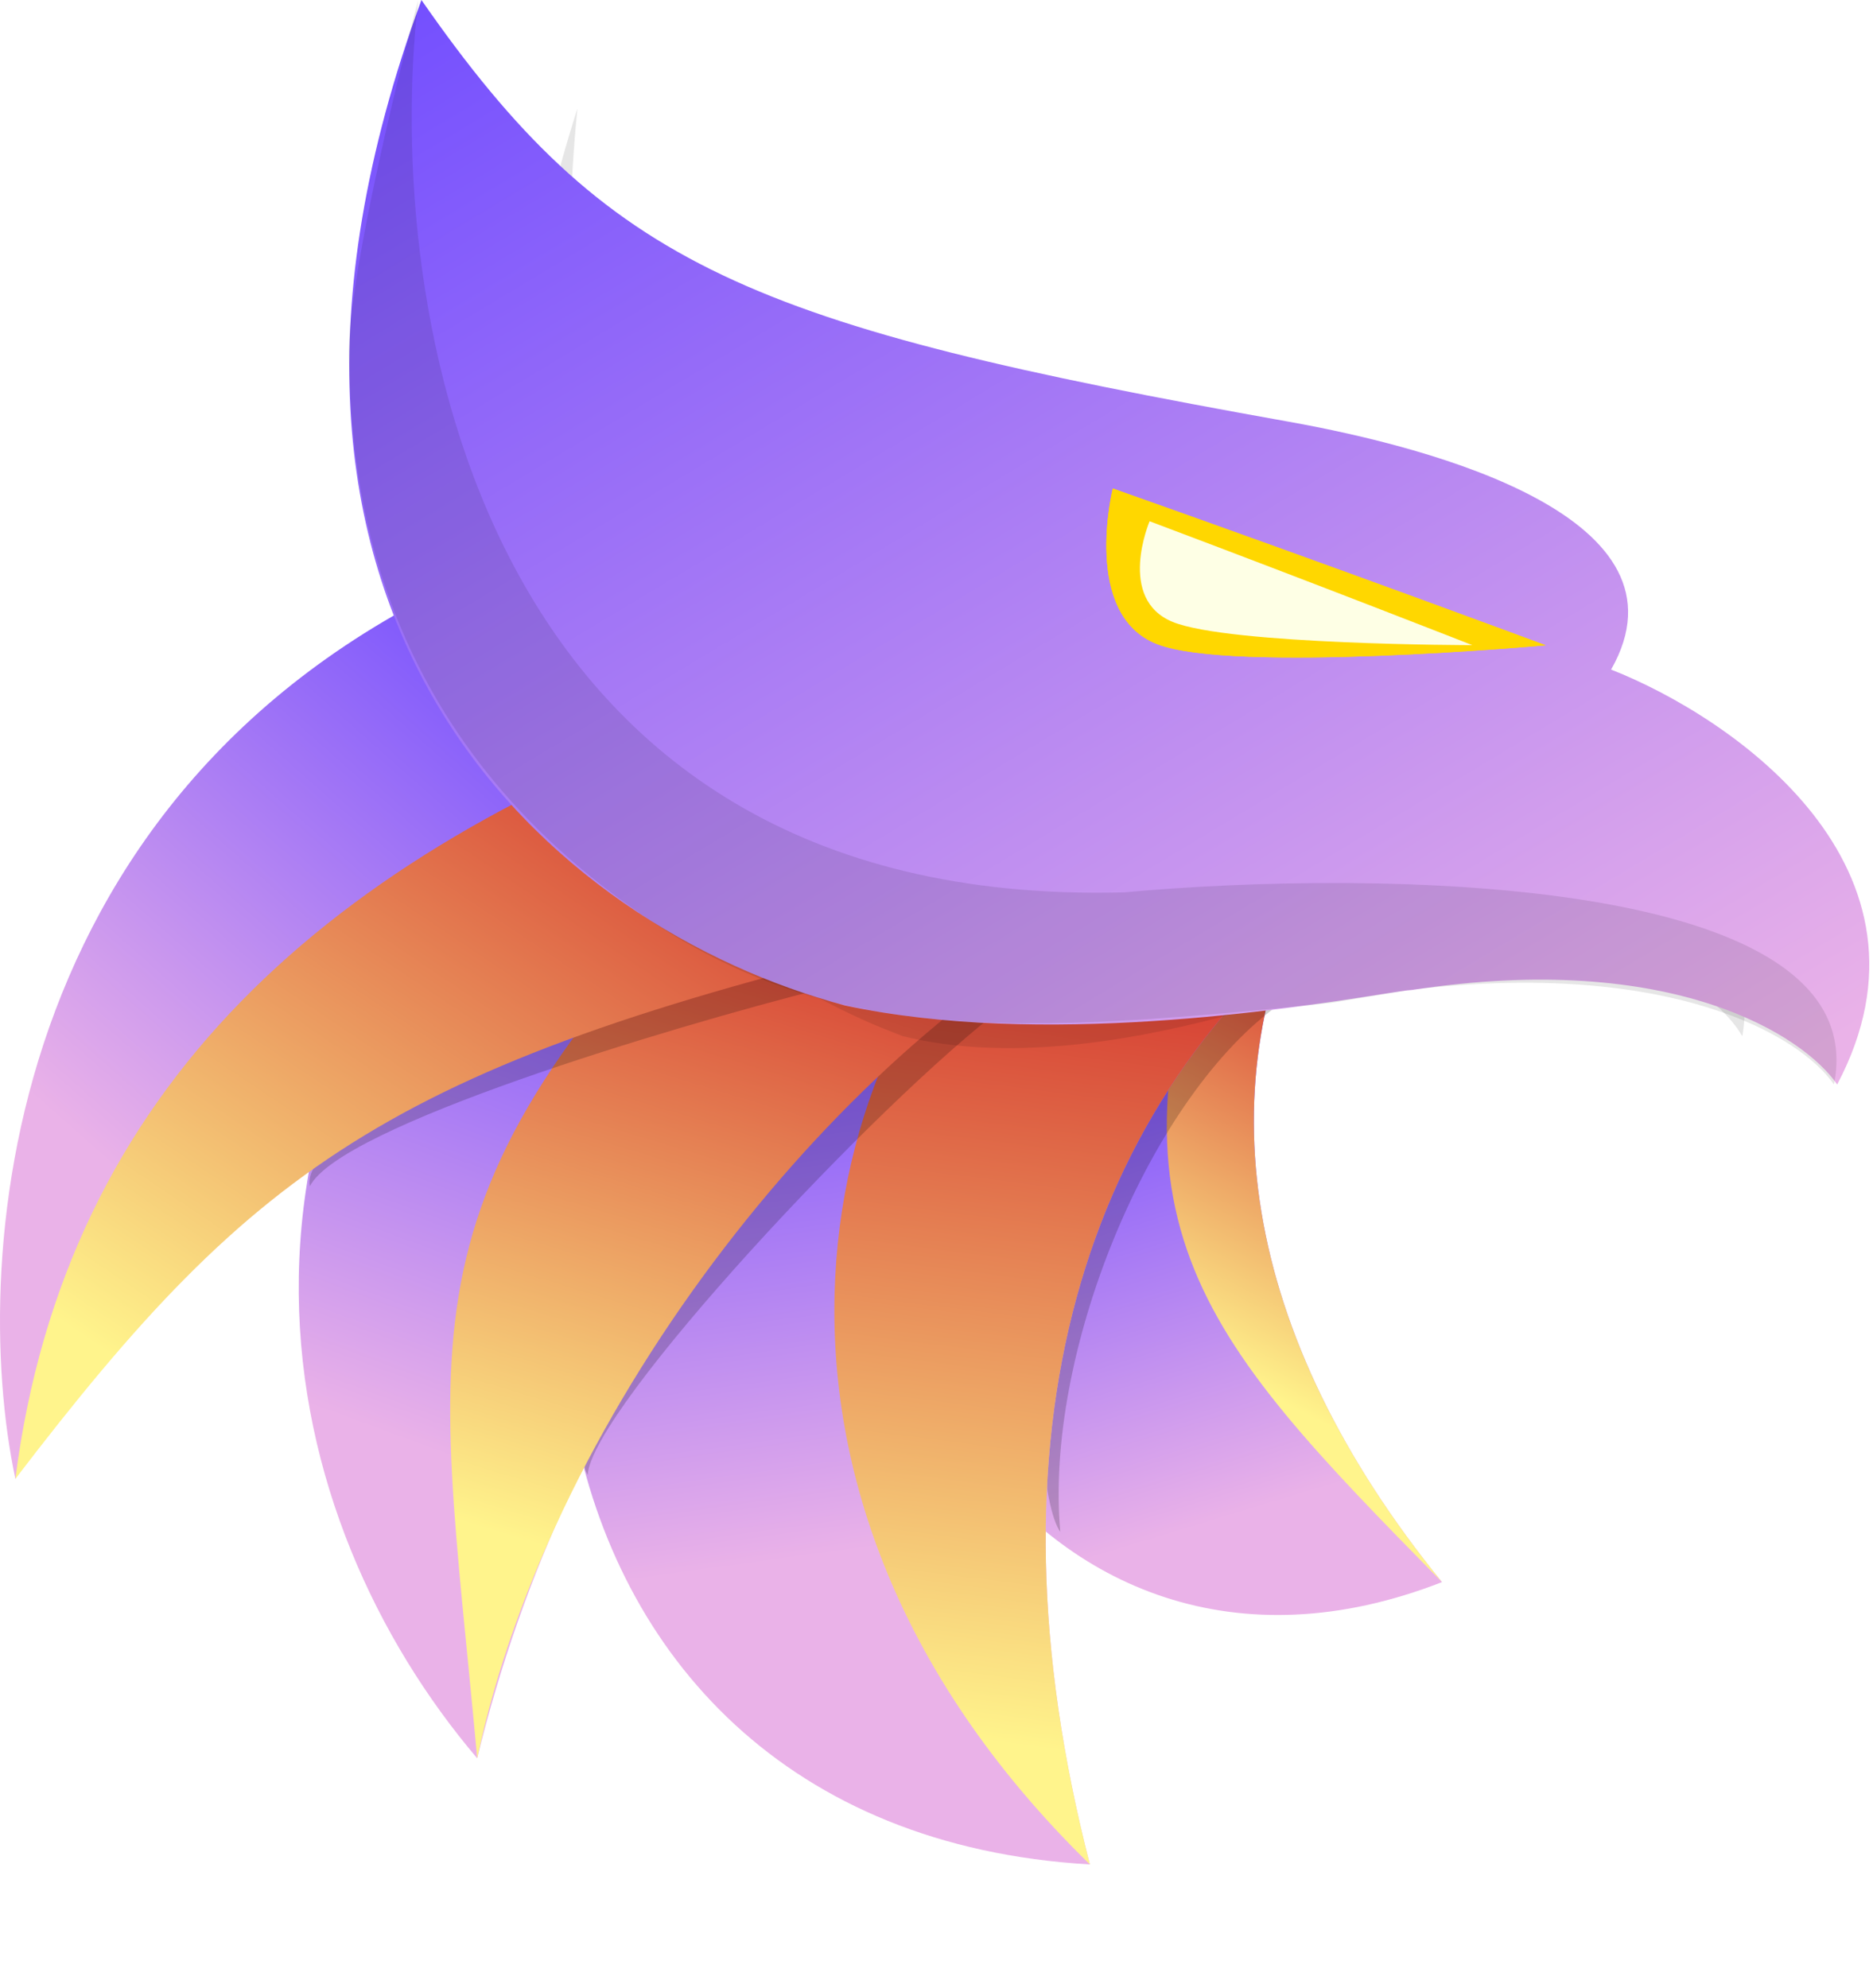<svg width="311" height="330" viewBox="0 0 311 330" fill="none" xmlns="http://www.w3.org/2000/svg">
<path d="M150.825 151.196C126.903 213.37 171.338 289.234 239.436 262.65C205.933 221.452 199.878 179.756 218.862 144.164C202.996 142.298 167.176 141.091 150.825 151.196Z" fill="url(#paint0_linear_145_1190)"/>
<path d="M204.461 140.078C180.539 202.251 198.586 221.09 239.432 262.651C205.929 221.453 199.874 179.756 218.858 144.165C202.992 142.299 220.813 129.973 204.461 140.078Z" fill="url(#paint1_linear_145_1190)"/>
<g filter="url(#filter0_f_145_1190)">
<path d="M176.058 254.319C173.398 225.048 190.347 183.351 211.544 167.386L188.477 163.836C170.177 182.111 170.246 245.985 176.058 254.319Z" fill="black" fill-opacity="0.19"/>
</g>
<path d="M134.143 119.127C68.474 183.176 80.473 303.646 180.965 309.522C162.722 238.714 179.11 183.057 223.322 149.433C204.541 137.978 160.413 115.88 134.143 119.127Z" fill="url(#paint2_linear_145_1190)"/>
<path d="M170.146 144.098C137.989 169.143 114.799 244.899 180.969 309.523C162.726 238.716 179.114 183.059 223.326 149.435C204.546 137.98 196.416 140.851 170.146 144.098Z" fill="url(#paint3_linear_145_1190)"/>
<path d="M94.275 119.126C28.606 183.175 45.84 252.627 79.234 291.895C94.275 230.365 132.418 179.037 183.454 149.432C164.673 137.978 120.545 115.88 94.275 119.126Z" fill="url(#paint4_linear_145_1190)"/>
<g filter="url(#filter1_f_145_1190)">
<path d="M97.581 244.838C98.311 233.754 145.634 183.002 166.831 167.038L149.017 165.864C130.717 184.139 91.769 236.504 97.581 244.838Z" fill="black" fill-opacity="0.19"/>
</g>
<path d="M129.947 133.584C64.277 197.633 72.435 217.379 79.237 291.896C91.606 233.148 140.752 172.156 184.986 150.591C166.205 139.136 156.216 130.337 129.947 133.584Z" fill="url(#paint5_linear_145_1190)"/>
<g filter="url(#filter2_f_145_1190)">
<path d="M51.452 196.937C56.42 187.002 110.888 170.62 136.614 164.115L120.646 156.131C96.695 165.889 49.323 187.002 51.452 196.937Z" fill="black" fill-opacity="0.19"/>
</g>
<path d="M85.728 92.46C0.387 126.101 -5.282 208.515 2.552 245.516C36.255 188.313 103.353 162.959 156.227 154.919C143.343 137.088 111.206 99.633 85.728 92.46Z" fill="url(#paint6_linear_145_1190)"/>
<path d="M120.357 118.124C54.806 141.933 10.899 180.274 2.549 245.516C42.747 192.951 65.628 176.254 156.224 154.919C140.455 138.841 138.291 135.13 120.357 118.124Z" fill="url(#paint7_linear_145_1190)"/>
<g filter="url(#filter3_f_145_1190)">
<path d="M149.938 172.021C183.462 180.355 228.573 159.672 231.706 159.672C269.052 153.005 284.604 164.05 289.303 172.021C295.326 137.417 226.51 149.507 190.224 153.355C97.492 156.177 90.827 68.271 95.881 18C63.297 120.614 116.205 159.46 149.938 172.021Z" fill="black" fill-opacity="0.1"/>
</g>
<path fill-rule="evenodd" clip-rule="evenodd" d="M228.878 165.132C214.017 167.462 172.854 173.915 140.316 166.921C91.934 154 32.072 103.214 69.976 0C100.934 44.5 124.434 54 213.934 70C238.434 74.38 281.798 86.085 267.511 111.159C287.921 119.177 324.002 144.179 305.05 180.042C299.583 172.023 277.789 157.664 234.346 164.37C233.742 164.37 231.828 164.67 228.878 165.132ZM190.884 86.534C218.817 97.037 244.472 107.102 244.472 107.102C244.472 107.102 204.09 107.065 194.733 103.253C185.375 99.442 190.884 86.534 190.884 86.534Z" fill="url(#paint8_linear_145_1190)"/>
<path d="M233.814 164.37C277.457 159.124 299.051 172.023 304.518 180.042C311.525 145.236 228.857 144.275 186.647 148.146C78.776 150.984 63.565 50.565 69.444 0C65.44 15 57.534 47.9 57.934 59.5C58.434 74 58.934 115 99.934 147C133.223 172.982 162.934 172.5 220.934 166.5L233.814 164.37Z" fill="black" fill-opacity="0.1"/>
<g filter="url(#filter4_f_145_1190)">
<path d="M256.642 107.126C256.642 107.126 222.205 94.322 184.776 81.098C184.776 81.098 179.552 102.044 192.133 106.934C204.714 111.825 256.642 107.126 256.642 107.126Z" fill="#FFD700"/>
<path d="M256.642 107.126C256.642 107.126 222.205 94.322 184.776 81.098C184.776 81.098 179.552 102.044 192.133 106.934C204.714 111.825 256.642 107.126 256.642 107.126Z" fill="#FFD700"/>
</g>
<path d="M244.472 107.103C244.472 107.103 218.817 97.038 190.885 86.535C190.885 86.535 185.376 99.443 194.733 103.254C204.09 107.066 244.472 107.103 244.472 107.103Z" fill="#FEFFE5"/>
<defs>
<filter id="filter0_f_145_1190" x="168.603" y="159.836" width="46.941" height="98.484" filterUnits="userSpaceOnUse" color-interpolation-filters="sRGB">
<feFlood flood-opacity="0" result="BackgroundImageFix"/>
<feBlend mode="normal" in="SourceGraphic" in2="BackgroundImageFix" result="shape"/>
<feGaussianBlur stdDeviation="2" result="effect1_foregroundBlur_145_1190"/>
</filter>
<filter id="filter1_f_145_1190" x="92.996" y="161.864" width="77.835" height="86.975" filterUnits="userSpaceOnUse" color-interpolation-filters="sRGB">
<feFlood flood-opacity="0" result="BackgroundImageFix"/>
<feBlend mode="normal" in="SourceGraphic" in2="BackgroundImageFix" result="shape"/>
<feGaussianBlur stdDeviation="2" result="effect1_foregroundBlur_145_1190"/>
</filter>
<filter id="filter2_f_145_1190" x="47.383" y="152.131" width="93.231" height="48.807" filterUnits="userSpaceOnUse" color-interpolation-filters="sRGB">
<feFlood flood-opacity="0" result="BackgroundImageFix"/>
<feBlend mode="normal" in="SourceGraphic" in2="BackgroundImageFix" result="shape"/>
<feGaussianBlur stdDeviation="2" result="effect1_foregroundBlur_145_1190"/>
</filter>
<filter id="filter3_f_145_1190" x="81.674" y="14" width="212" height="164" filterUnits="userSpaceOnUse" color-interpolation-filters="sRGB">
<feFlood flood-opacity="0" result="BackgroundImageFix"/>
<feBlend mode="normal" in="SourceGraphic" in2="BackgroundImageFix" result="shape"/>
<feGaussianBlur stdDeviation="2" result="effect1_foregroundBlur_145_1190"/>
</filter>
<filter id="filter4_f_145_1190" x="167.701" y="65.098" width="104.941" height="60.06" filterUnits="userSpaceOnUse" color-interpolation-filters="sRGB">
<feFlood flood-opacity="0" result="BackgroundImageFix"/>
<feBlend mode="normal" in="SourceGraphic" in2="BackgroundImageFix" result="shape"/>
<feGaussianBlur stdDeviation="8" result="effect1_foregroundBlur_145_1190"/>
</filter>
<linearGradient id="paint0_linear_145_1190" x1="188.952" y1="167.663" x2="213.724" y2="248.941" gradientUnits="userSpaceOnUse">
<stop stop-color="#714DFF"/>
<stop offset="1" stop-color="#EAB2E8"/>
</linearGradient>
<linearGradient id="paint1_linear_145_1190" x1="199.408" y1="225.902" x2="232.855" y2="160.497" gradientUnits="userSpaceOnUse">
<stop stop-color="#FFF48C"/>
<stop offset="1" stop-color="#D22D2A"/>
</linearGradient>
<linearGradient id="paint2_linear_145_1190" x1="139.276" y1="157.902" x2="152.796" y2="255.944" gradientUnits="userSpaceOnUse">
<stop stop-color="#714DFF"/>
<stop offset="1" stop-color="#EAB2E8"/>
</linearGradient>
<linearGradient id="paint3_linear_145_1190" x1="171.212" y1="290.083" x2="189.029" y2="149.847" gradientUnits="userSpaceOnUse">
<stop stop-color="#FFF48C"/>
<stop offset="1" stop-color="#D22D2A"/>
</linearGradient>
<linearGradient id="paint4_linear_145_1190" x1="99.356" y1="140.162" x2="63.34" y2="237.779" gradientUnits="userSpaceOnUse">
<stop stop-color="#714DFF"/>
<stop offset="1" stop-color="#EAB2E8"/>
</linearGradient>
<linearGradient id="paint5_linear_145_1190" x1="78.725" y1="253.296" x2="114.554" y2="135.296" gradientUnits="userSpaceOnUse">
<stop stop-color="#FFF48C"/>
<stop offset="1" stop-color="#D22D2A"/>
</linearGradient>
<linearGradient id="paint6_linear_145_1190" x1="89.597" y1="101.13" x2="12.433" y2="188.281" gradientUnits="userSpaceOnUse">
<stop stop-color="#714DFF"/>
<stop offset="1" stop-color="#EAB2E8"/>
</linearGradient>
<linearGradient id="paint7_linear_145_1190" x1="19.314" y1="225.597" x2="100.789" y2="104.214" gradientUnits="userSpaceOnUse">
<stop stop-color="#FFF48C"/>
<stop offset="1" stop-color="#D22D2A"/>
</linearGradient>
<linearGradient id="paint8_linear_145_1190" x1="70.611" y1="-8.31" x2="212.67" y2="228.231" gradientUnits="userSpaceOnUse">
<stop stop-color="#714DFF"/>
<stop offset="1" stop-color="#EAB2E8"/>
</linearGradient>
</defs>
</svg>
